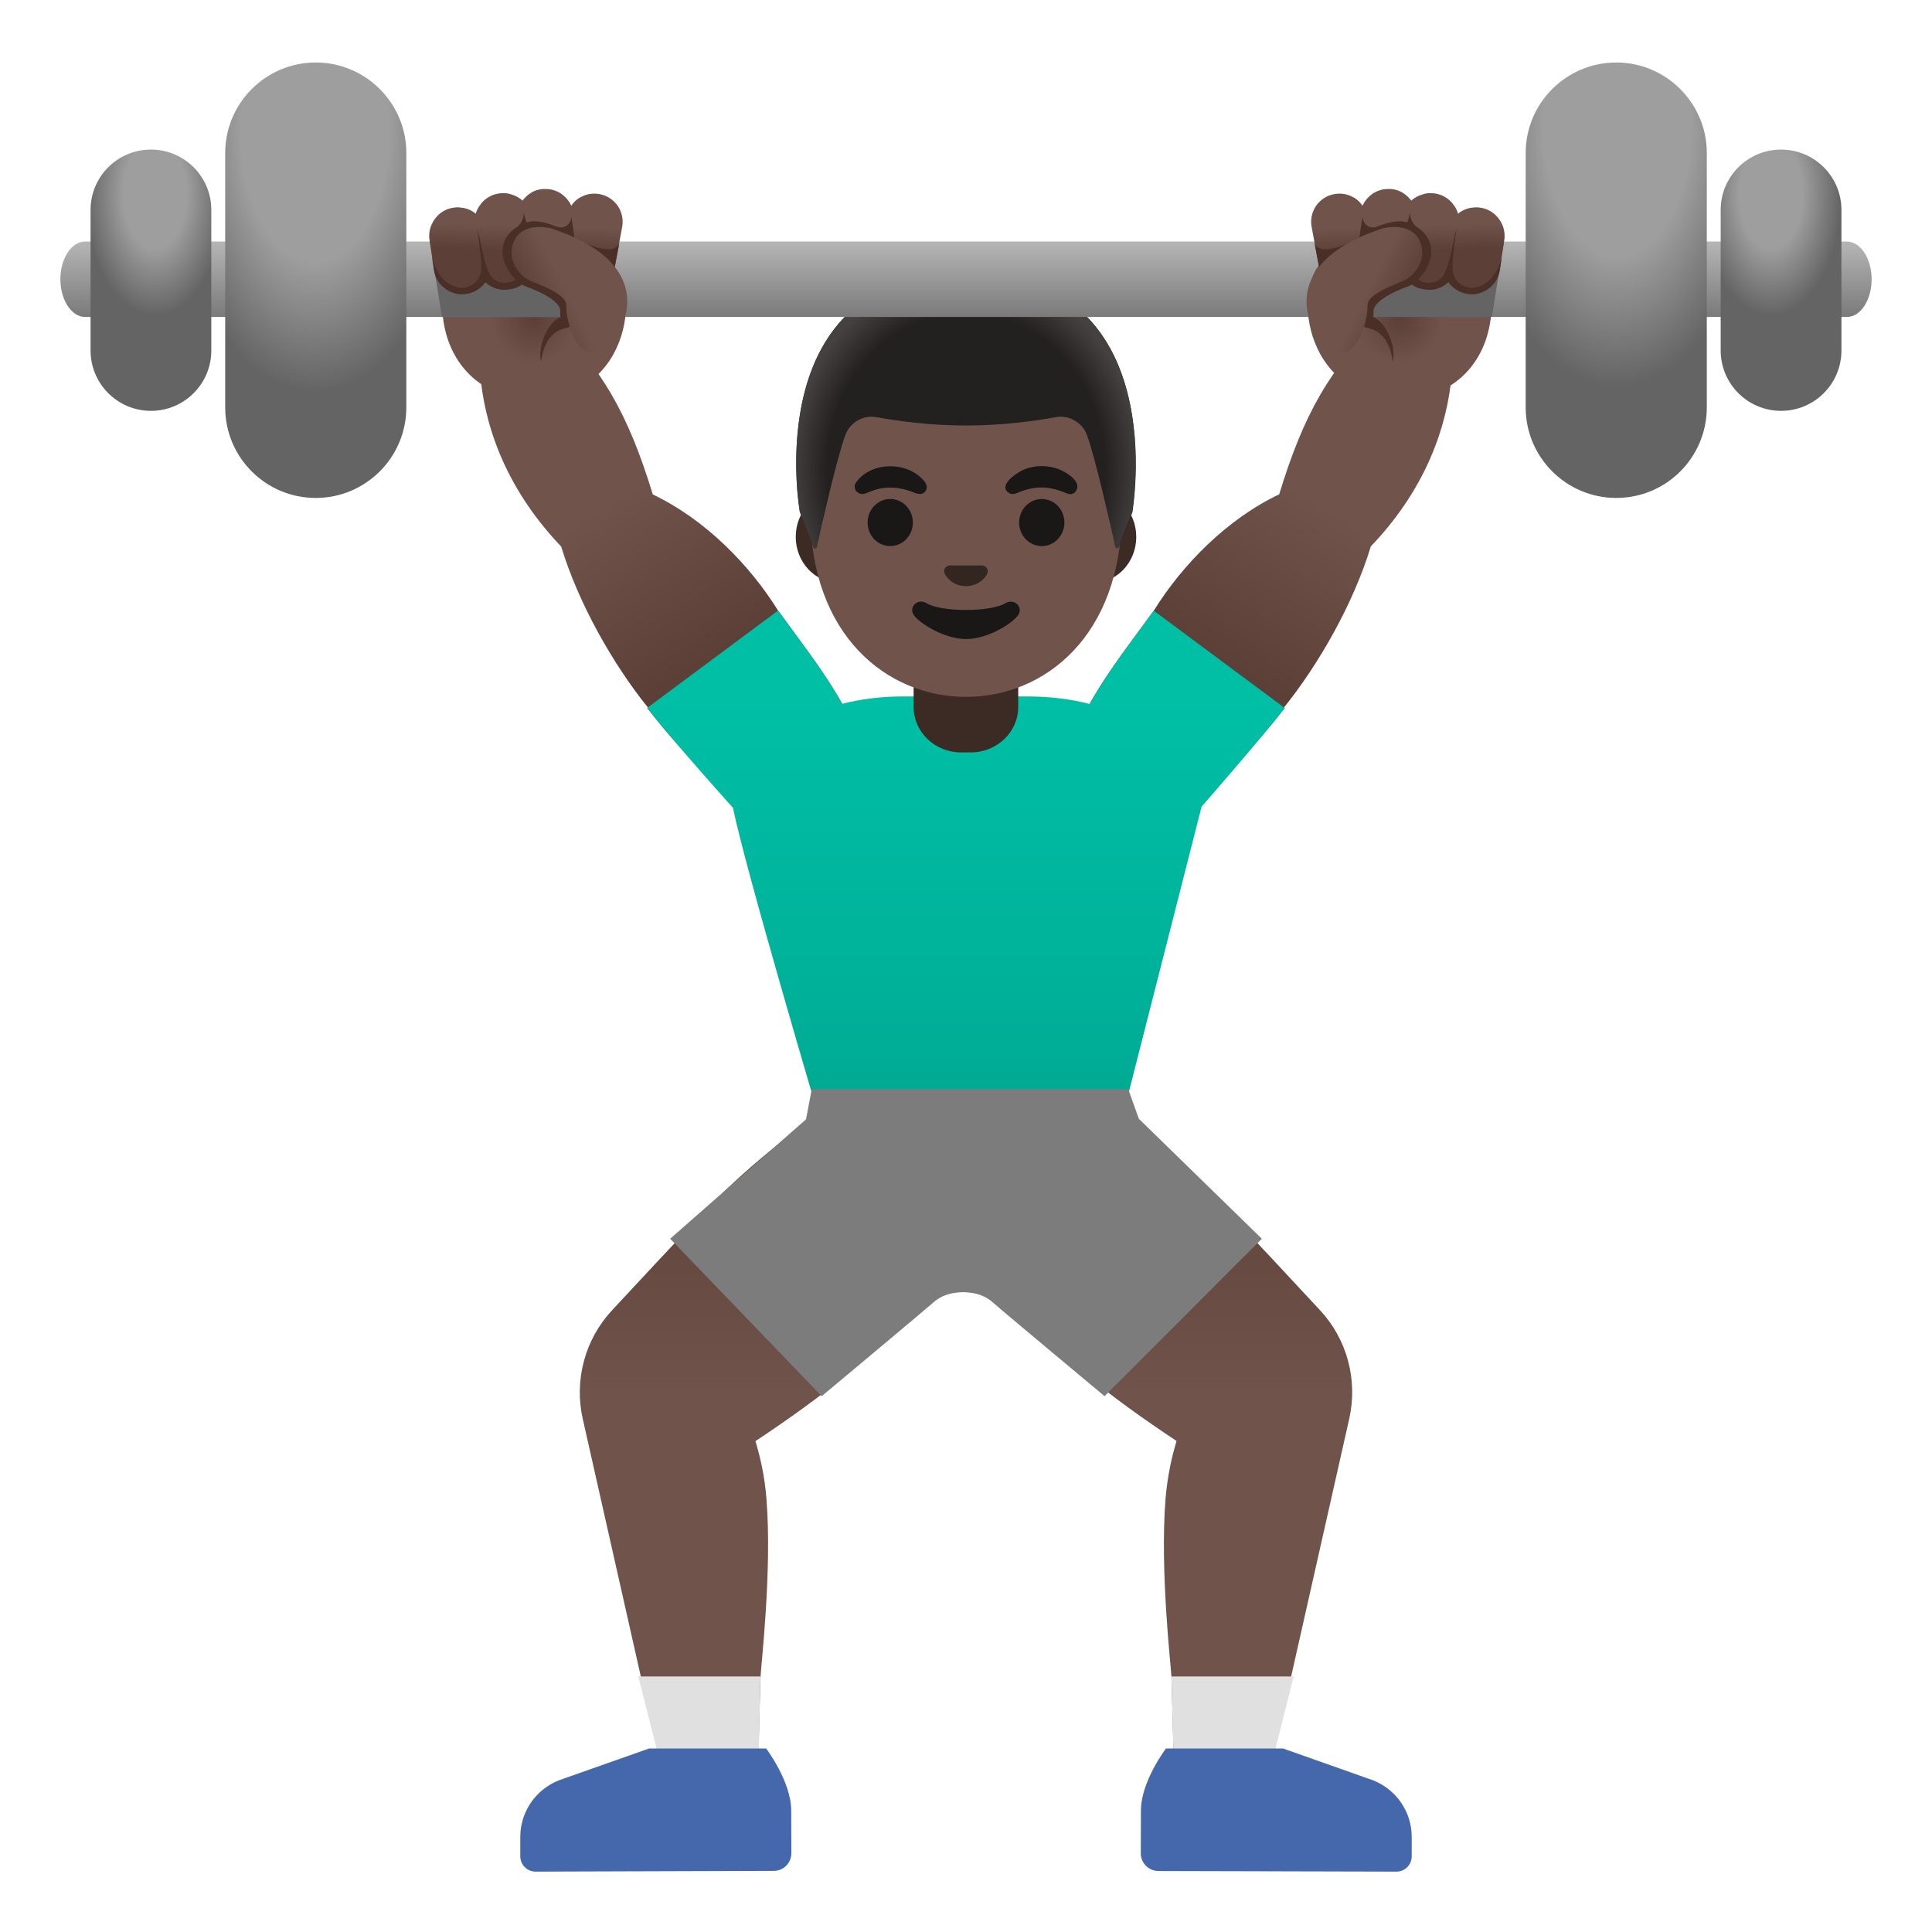 <?xml version="1.0" encoding="utf-8"?>
<!-- Generator: Adobe Illustrator 24.0.3, SVG Export Plug-In . SVG Version: 6.00 Build 0)  -->
<svg version="1.1" id="Layer_1" xmlns="http://www.w3.org/2000/svg" xmlns:xlink="http://www.w3.org/1999/xlink" x="0px" y="0px"
	 viewBox="0 0 128 128" style="enable-background:new 0 0 128 128;" xml:space="preserve">
<linearGradient id="leg_1_" gradientUnits="userSpaceOnUse" x1="77.018" y1="71.379" x2="77.018" y2="109.706" gradientTransform="matrix(1 0 0 1 0 2)">
	<stop  offset="0" style="stop-color:#5C4037"/>
	<stop  offset="0.5" style="stop-color:#70534A"/>
</linearGradient>
<path id="leg_3_" style="fill:url(#leg_1_);" d="M87.45,86.8c-1.78-1.92-4.11-4.42-6.15-6.58c-3.96-4.17-8.8-7.29-8.8-7.29
	l-8.05,8.64c0,0,3.13,5.76,7.12,9.19c1.95,1.68,4.39,3.39,6.38,4.71c-0.3,0.99-0.6,2.28-0.73,3.82c-0.38,4.78,0.36,11.08,0.39,11.78
	c0.12,3.66,0.16,6.37,0.16,6.37l6.34-0.02L89.39,94C89.97,91.43,89.25,88.73,87.45,86.8z"/>
<linearGradient id="leg_4_" gradientUnits="userSpaceOnUse" x1="50.982" y1="71.379" x2="50.982" y2="109.706" gradientTransform="matrix(1 0 0 1 0 2)">
	<stop  offset="0" style="stop-color:#5C4037"/>
	<stop  offset="0.5" style="stop-color:#70534A"/>
</linearGradient>
<path id="leg_2_" style="fill:url(#leg_4_);" d="M55.49,72.93c0,0-4.84,3.12-8.79,7.3c-2.04,2.16-4.37,4.66-6.15,6.58
	c-1.8,1.93-2.52,4.63-1.94,7.2l5.28,23.42l6.34,0.02c0,0,0.04-2.71,0.16-6.37c0.02-0.7,0.77-7,0.39-11.78
	c-0.12-1.54-0.43-2.83-0.73-3.82c1.99-1.32,4.43-3.03,6.38-4.71c3.99-3.43,7.12-9.19,7.12-9.19L55.49,72.93z"/>
<polygon id="sock_3_" style="fill:#E0E0E0;" points="42.29,111.07 43.9,117.42 50.24,117.44 50.38,111.07 "/>
<path id="shoe_3_" style="fill:#4568AD;" d="M52.42,119.94c-0.01-1.92-1.66-4.1-1.66-4.1h-7.75l-5.98,2.11
	c-1.54,0.61-2.56,2.09-2.56,3.75v1.28c0,0.56,0.45,1.02,1.01,1.02l15.79-0.05c0.64,0,1.16-0.52,1.16-1.17L52.42,119.94z"/>
<polygon id="sock_2_" style="fill:#E0E0E0;" points="77.61,111.07 77.78,117.44 84.11,117.42 85.71,111.07 "/>
<path id="shoe_2_" style="fill:#4568AD;" d="M90.97,117.95L85,115.84h-7.75c0,0-1.66,2.18-1.66,4.11l-0.01,2.84
	c0,0.64,0.52,1.16,1.16,1.17L92.52,124c0.56,0,1.01-0.45,1.01-1.02v-1.28C93.53,120.04,92.51,118.56,90.97,117.95z"/>
<linearGradient id="arm_1_" gradientUnits="userSpaceOnUse" x1="80.671" y1="41.656" x2="93.508" y2="20.633" gradientTransform="matrix(1 0 0 1 0 2)">
	<stop  offset="0" style="stop-color:#5C4037"/>
	<stop  offset="0.5" style="stop-color:#70534A"/>
</linearGradient>
<path id="arm_3_" style="fill:url(#arm_1_);" d="M96.26,23.12l-4.54-2.29c-3.63,3.56-5.35,6.61-6.97,11.92
	c-3.43,1.63-6.39,4.62-8.31,7.71c-2.04,2.81-3.32,4.37-4.79,7.16c-1.11,2.12-0.31,4.48,1.7,5.95c0.95,0.7,1.72,1,2.47,1
	c0.84,0,1.64-0.39,2.62-1.05c2.07-1.18,4.88-4.3,6.68-6.62l-0.05-0.03c2.29-2.85,4.6-6.87,5.75-10.67
	C94.04,32.84,96.26,28.43,96.26,23.12z"/>
<linearGradient id="arm_4_" gradientUnits="userSpaceOnUse" x1="47.197" y1="41.477" x2="34.267" y2="20.733" gradientTransform="matrix(1 0 0 1 0 2)">
	<stop  offset="0" style="stop-color:#5C4037"/>
	<stop  offset="0.5" style="stop-color:#70534A"/>
</linearGradient>
<path id="arm_2_" style="fill:url(#arm_4_);" d="M56.35,47.63c-1.47-2.79-2.75-4.35-4.79-7.16c-1.92-3.09-4.88-6.08-8.31-7.71
	c-1.63-5.33-3.35-8.37-6.98-11.93l-4.53,2.3c0,5.31,2.22,9.71,5.44,13.08c1.15,3.79,3.45,7.82,5.75,10.67l-0.05,0.03
	c1.8,2.32,4.61,5.44,6.68,6.62c0.98,0.66,1.78,1.05,2.62,1.05c0.75,0,1.52-0.31,2.47-1C56.65,52.11,57.46,49.74,56.35,47.63z"/>
<linearGradient id="shirt_2_" gradientUnits="userSpaceOnUse" x1="64" y1="44.123" x2="64" y2="69.62" gradientTransform="matrix(1 0 0 1 0 2)">
	<stop  offset="0" style="stop-color:#00BFA5"/>
	<stop  offset="0.705" style="stop-color:#00B29A"/>
	<stop  offset="1" style="stop-color:#00AB94"/>
</linearGradient>
<path id="shirt_1_" style="fill:url(#shirt_2_);" d="M76.44,40.46c-1.79,2.46-2.99,3.97-4.25,6.18c-1.23-0.32-2.62-0.5-4.16-0.5
	h-8.17c-1.51,0-2.86,0.18-4.06,0.49c-1.26-2.21-2.46-3.72-4.25-6.18l-8.67,6.45c1.8,2.32,5.68,6.62,5.68,6.62
	c0.83,4.06,5.61,20.2,5.61,20.2h20.27l5.17-20.28c0,0,3.75-4.28,5.51-6.53L76.44,40.46z"/>
<path id="neck_1_" style="fill:#3C2B24;" d="M60.53,46.84c0,1.66,1.41,3.01,3.15,3.01h0.63c1.74,0,3.15-1.35,3.15-3.01v-3.67h-6.93
	L60.53,46.84z"/>
<path id="ears_1_" style="fill:#3C2B24;" d="M55.54,38.6c-1.55,0-2.82-1.36-2.82-3.03s1.26-3.03,2.82-3.03h16.92
	c1.55,0,2.82,1.36,2.82,3.03s-1.26,3.03-2.82,3.03H55.54z"/>
<path id="head" style="fill:#70534A;" d="M64,19.95L64,19.95L64,19.95c-5.36,0-10.32,5.73-10.32,13.97c0,8.2,5.11,12.25,10.32,12.25
	s10.32-4.05,10.32-12.25C74.32,25.68,69.36,19.95,64,19.95z"/>
<path id="nose_1_" style="fill:#33251F;" d="M65.19,37.49c-0.03-0.01-0.07-0.02-0.1-0.03H62.9c-0.03,0-0.07,0.01-0.1,0.03
	c-0.2,0.08-0.31,0.29-0.21,0.51c0.09,0.22,0.53,0.83,1.41,0.83c0.88,0,1.31-0.61,1.41-0.83C65.5,37.78,65.39,37.57,65.19,37.49z"/>
<path id="mouth_1_" style="fill:#1A1717;" d="M66.6,39.97c-0.99,0.59-4.22,0.59-5.2,0c-0.57-0.34-1.15,0.18-0.91,0.69
	c0.23,0.51,2,1.68,3.52,1.68s3.27-1.17,3.5-1.68S67.17,39.63,66.6,39.97z"/>
<g id="eyes_1_">
	<ellipse style="fill:#1A1717;" cx="58.98" cy="34.62" rx="1.5" ry="1.56"/>
	<ellipse style="fill:#1A1717;" cx="69.02" cy="34.62" rx="1.5" ry="1.56"/>
</g>
<g id="eyebrows_2_">
	<path style="fill:#1A1717;" d="M56.71,31.97c0.97-1.37,3.24-1.42,4.38-0.25c0.2,0.2,0.41,0.47,0.26,0.76
		c-0.17,0.33-0.5,0.27-0.78,0.16c-0.74-0.3-1.5-0.43-2.29-0.27c-0.34,0.07-0.64,0.21-0.96,0.33C56.87,32.85,56.43,32.39,56.71,31.97
		z"/>
	<path style="fill:#1A1717;" d="M70.71,32.7c-0.68-0.29-1.36-0.47-2.11-0.38c-0.34,0.04-0.67,0.13-0.99,0.25
		c-0.25,0.1-0.52,0.26-0.78,0.08c-0.74-0.51,0.58-1.35,0.96-1.52c0.84-0.36,1.84-0.33,2.65,0.09c0.32,0.17,0.67,0.41,0.86,0.73
		C71.54,32.36,71.18,32.89,70.71,32.7z"/>
</g>
<g id="hairGroup_3_">
	<path id="hair_1_" style="fill:#232020;" d="M64,18.04L64,18.04C64,18.04,64,18.04,64,18.04c-0.01,0-0.01,0-0.01,0l0,0
		c-13.83,0.07-11,15.87-11,15.87s0.62,1.63,0.9,2.35c0.04,0.1,0.19,0.09,0.22-0.02c0.3-1.32,1.36-6.01,1.9-7.43
		c0.32-0.84,1.19-1.33,2.07-1.17c1.36,0.25,3.51,0.55,5.9,0.55c0.01,0,0.02,0,0.03,0c0.01,0,0.02,0,0.03,0c2.38,0,4.54-0.3,5.9-0.55
		c0.88-0.16,1.75,0.33,2.07,1.17c0.53,1.42,1.59,6.08,1.89,7.42c0.02,0.11,0.18,0.12,0.22,0.02l0.91-2.33
		C75,33.92,77.84,18.12,64,18.04z"/>
	
		<radialGradient id="hairHighlights_1_" cx="64" cy="29.27" r="11.597" gradientTransform="matrix(1 0 0 1.128 0 -1.867)" gradientUnits="userSpaceOnUse">
		<stop  offset="0.794" style="stop-color:#444140;stop-opacity:0"/>
		<stop  offset="1" style="stop-color:#444140"/>
	</radialGradient>
	<path id="hairHighlights_3_" style="fill:url(#hairHighlights_1_);" d="M75,33.92c0,0,2.83-15.8-11-15.87l0,0c0,0,0,0-0.01,0l0,0
		c0,0,0,0-0.01,0l0,0c-0.22,0-0.43,0.01-0.63,0.01c-0.41,0.02-0.81,0.05-1.19,0.09c0,0-0.01,0-0.01,0c-0.03,0-0.05,0.01-0.08,0.01
		c-11.65,1.47-9.08,15.75-9.08,15.75l0.91,2.34c0.04,0.1,0.19,0.09,0.21-0.01c0.3-1.33,1.36-6,1.89-7.42
		c0.32-0.84,1.19-1.33,2.07-1.17c1.36,0.25,3.51,0.55,5.9,0.55c0.01,0,0.02,0,0.03,0s0.02,0,0.03,0c2.38,0,4.54-0.3,5.9-0.55
		c0.88-0.16,1.75,0.33,2.07,1.17c0.54,1.42,1.6,6.12,1.89,7.43c0.02,0.11,0.17,0.12,0.21,0.02C74.38,35.55,75,33.92,75,33.92z"/>
</g>
<radialGradient id="hand_1_" cx="35.39" cy="19.198" r="5.677" gradientTransform="matrix(1 0 0 1 0 2)" gradientUnits="userSpaceOnUse">
	<stop  offset="0" style="stop-color:#5C4037"/>
	<stop  offset="0.5" style="stop-color:#70534A"/>
</radialGradient>
<path id="hand_3_" style="fill:url(#hand_1_);" d="M40.26,17.16c-0.9-0.53-5.17-1.2-8.12-1.2c-1.62,0-2.83,0.21-2.83,0.76
	l-0.01,3.43c-0.01,3.45,2.24,6.27,5.96,6.28h0.01C42.01,26.43,42.54,18.49,40.26,17.16z"/>
<path id="tone_7_" style="fill:#4A2F27;" d="M40.02,20.82c-0.04,0.13-0.39,0.26-0.77,0.36h-0.01c-0.44,0.11-0.96,0.33-1.93,0.6
	c-1.35,0.38-1.46,2.19-1.46,2.19c-0.25-0.94,0.39-2.59,1.28-2.97v-0.01c0.42-0.2,0.89-0.31,1.39-0.39c0.08-0.01,0.28-0.02,0.53-0.01
	h0.01C39.51,20.6,40.07,20.66,40.02,20.82z"/>
<g id="weights_1_">
	
		<linearGradient id="SVGID_1_" gradientUnits="userSpaceOnUse" x1="64" y1="13.379" x2="64" y2="19.437" gradientTransform="matrix(1 0 0 1 0 2)">
		<stop  offset="0" style="stop-color:#BDBDBD"/>
		<stop  offset="1" style="stop-color:#757575"/>
	</linearGradient>
	<path style="fill:url(#SVGID_1_);" d="M124,18.5c0,1.38-0.73,2.5-1.64,2.5H5.64c-0.9,0-1.64-1.12-1.64-2.5S4.74,16,5.64,16h116.71
		C123.26,16,124,17.12,124,18.5z"/>
	
		<radialGradient id="SVGID_2_" cx="-102.258" cy="115.861" r="24.348" gradientTransform="matrix(1.230000e-13 0.902 0.507 -3.900000e-14 -37.874 100.877)" gradientUnits="userSpaceOnUse">
		<stop  offset="0.396" style="stop-color:#9E9E9E"/>
		<stop  offset="0.79" style="stop-color:#646464"/>
	</radialGradient>
	<path style="fill:url(#SVGID_2_);" d="M20.92,32.99c3.31,0,6-2.69,6-6V10.14c0-3.31-2.69-6-6-6s-6,2.69-6,6v16.85
		C14.92,30.3,17.6,32.99,20.92,32.99z"/>
	
		<radialGradient id="SVGID_3_" cx="-1251.918" cy="123.75" r="24.348" gradientTransform="matrix(-1.230000e-13 0.902 -0.507 -3.900000e-14 169.876 1137.497)" gradientUnits="userSpaceOnUse">
		<stop  offset="0.396" style="stop-color:#9E9E9E"/>
		<stop  offset="0.79" style="stop-color:#646464"/>
	</radialGradient>
	<path style="fill:url(#SVGID_3_);" d="M107.08,32.99c-3.31,0-6-2.69-6-6V10.14c0-3.31,2.69-6,6-6s6,2.69,6,6v16.85
		C113.08,30.3,110.4,32.99,107.08,32.99z"/>
	
		<radialGradient id="SVGID_4_" cx="-172.46" cy="114.075" r="3.543" gradientTransform="matrix(1.333 0 0 -2.306 240.163 275.933)" gradientUnits="userSpaceOnUse">
		<stop  offset="0.441" style="stop-color:#9E9E9E"/>
		<stop  offset="0.985" style="stop-color:#646464"/>
	</radialGradient>
	<path style="fill:url(#SVGID_4_);" d="M10,27.22c2.21,0,4-1.79,4-4v-9.31c0-2.21-1.79-4-4-4s-4,1.79-4,4v9.31
		C6,25.43,7.79,27.22,10,27.22z"/>
	
		<radialGradient id="SVGID_5_" cx="-1204.1" cy="114.075" r="3.543" gradientTransform="matrix(-1.333 0 0 -2.306 -1487.734 275.933)" gradientUnits="userSpaceOnUse">
		<stop  offset="0.441" style="stop-color:#9E9E9E"/>
		<stop  offset="0.985" style="stop-color:#646464"/>
	</radialGradient>
	<path style="fill:url(#SVGID_5_);" d="M118,27.22c-2.21,0-4-1.79-4-4v-9.31c0-2.21,1.79-4,4-4s4,1.79,4,4v9.31
		C122,25.43,120.21,27.22,118,27.22z"/>
</g>
<polygon id="bar_x5F_shadow_3_" style="fill:#646464;" points="38.61,21 29.28,21 28.48,16 38.61,16 "/>
<linearGradient id="finger_1_" gradientUnits="userSpaceOnUse" x1="34.798" y1="14.626" x2="34.903" y2="11.312" gradientTransform="matrix(1 0 0 1 0 2)">
	<stop  offset="0" style="stop-color:#5C4037"/>
	<stop  offset="0.5" style="stop-color:#70534A"/>
</linearGradient>
<path id="finger_7_" style="fill:url(#finger_1_);" d="M41.22,15.04l-0.29,1.55l-0.06,0.34l-0.14,0.75l-0.08,0.44
	c-0.17,0.9-0.96,1.53-1.84,1.53c-0.11,0-0.23-0.01-0.34-0.03c-0.46-0.08-0.85-0.32-1.12-0.68c-0.33,0.3-0.76,0.47-1.23,0.47
	c-0.28,0-1.16-0.39-1.31-0.54c-0.04-0.04-0.08-0.08-0.11-0.13c-0.04,0.03-0.08,0.07-0.12,0.1c-0.02,0.01-0.59,0.35-1.17,0.34
	c-0.54-0.01-1.08-0.34-1.24-0.5c-0.16,0.23-0.38,0.43-0.64,0.57c-0.18,0.11-0.38,0.18-0.6,0.21c-0.1,0.02-0.2,0.03-0.3,0.03
	c-0.4,0-0.79-0.13-1.11-0.37c-0.42-0.3-0.69-0.74-0.76-1.24l-0.13-0.85v-0.01l-0.17-1.09c-0.08-0.5,0.04-1,0.34-1.41
	c0.3-0.42,0.74-0.69,1.24-0.76c0.12-0.02,0.24-0.03,0.36-0.02c0.03,0,0.07,0,0.1,0.01c0.32,0.02,0.64,0.13,0.92,0.33
	c0.04,0.03,0.07,0.06,0.1,0.08c0.06-0.23,0.18-0.45,0.33-0.63c0.04-0.06,0.08-0.11,0.13-0.16c0.06-0.07,0.11-0.1,0.13-0.12
	c0.01,0,0.01-0.01,0.01-0.01c0.3-0.26,0.69-0.42,1.12-0.44c0.14-0.01,0.28,0,0.41,0.02c0.1,0.02,0.19,0.05,0.28,0.08
	c0.26,0.08,0.49,0.21,0.69,0.39c0.06-0.08,0.13-0.16,0.2-0.23c0.1-0.1,0.21-0.19,0.32-0.26c0.06-0.04,0.13-0.07,0.19-0.11
	c0.25-0.12,0.53-0.18,0.82-0.17c0.32,0,0.63,0.08,0.91,0.24c0.05,0.02,0.09,0.05,0.13,0.08c0.1,0.07,0.19,0.15,0.28,0.24
	c0.16,0.16,0.29,0.35,0.38,0.55c0.12-0.18,0.28-0.35,0.47-0.48c0.04-0.03,0.09-0.06,0.14-0.08c0.2-0.11,0.41-0.19,0.63-0.22
	c0.21-0.03,0.42-0.03,0.63,0.01c0.5,0.09,0.92,0.37,1.21,0.78C41.21,14.06,41.31,14.55,41.22,15.04z"/>
<path id="pants_1_" style="fill:#7C7C7C;" d="M75.45,74.12l-0.7-1.96H53.78l-0.38,2l-9,7.91L54.44,92.5c0,0,6.79-5.67,7.4-6.21
	c0.67-0.6,1.48-0.67,1.97-0.68c0.49,0.01,1.3,0.08,1.97,0.68c0.61,0.55,7.4,6.21,7.4,6.21L83.6,82.07L75.45,74.12z"/>
<path id="tone_6_" style="fill:#4A2F27;" d="M41.03,16.12c-0.35,0.9-2.25,0.04-2.97-0.33c-0.11-0.88-0.22-1.46-0.22-1.46s0,0,0,0.01
	c0.03,0.5-0.47,0.86-0.94,0.68c-0.53-0.21-1.14-0.38-1.58-0.36c-0.17,0.01-0.31,0.04-0.44,0.08c-0.12-0.39-0.19-0.65-0.19-0.65
	s0,0.04,0,0.11c-0.02,0.34-0.18,0.66-0.46,0.85c-1.09,0.71-1.37,2.05-0.08,3.48c-0.44,0.3-1.13,0.28-1.52-0.12
	c-0.5-0.5-0.71-2.09-1-3.27c0.09,0.84,0.34,2.34,0.22,2.92c-0.15,0.7-0.85,1.14-1.55,0.97c-0.61-0.15-1.33-0.64-1.68-1.99l0.13,0.85
	c0.07,0.5,0.34,0.94,0.76,1.24c0.32,0.24,0.71,0.37,1.11,0.37c0.1,0,0.2-0.01,0.3-0.03c0.19-0.03,0.36-0.09,0.52-0.17
	c0.01-0.01,0.03-0.01,0.04-0.02c0.01-0.01,0.03-0.01,0.04-0.02l0,0c0.42-0.23,0.63-0.55,0.64-0.57c0.05,0.08,0.57,0.51,1.2,0.51
	c0.87,0,1.21-0.35,1.21-0.35c0.08,0.05,0.16,0.09,0.24,0.12c0.06,0.02,2.4,0.81,2.31,1.7c-0.01,0.11,0,0.22,0.01,0.33v0.04
	c0,0,0,0,0,0.01c0.03,0.26,0.09,0.51,0.18,0.74l0.01-0.01c0.24-0.19,0.82-0.03,0.87-0.37c0.19-1.29,0.14-2.83,0.02-4.15l2.52,0.42
	L41.03,16.12z"/>
<linearGradient id="finger_2_" gradientUnits="userSpaceOnUse" x1="35.008" y1="18.332" x2="40.307" y2="15.679" gradientTransform="matrix(1 0 0 1 0 2)">
	<stop  offset="0" style="stop-color:#5C4037"/>
	<stop  offset="0.469" style="stop-color:#70534A"/>
</linearGradient>
<path id="finger_6_" style="fill:url(#finger_2_);" d="M41.51,19.38c-0.49-2.69-3.74-3.81-4.96-4.24c-0.15-0.05-2.38-0.58-2.65,1.4
	c-0.12,0.86,0.53,1.8,1.36,2.12c2.27,0.87,2.26,1.35,2.26,1.67c-0.01,0.83,0.45,2.4,1.17,2.87c0.15,0.1,0.32,0.16,0.48,0.16
	c0.1,0,0.2-0.02,0.3-0.06C40.88,22.71,41.79,20.95,41.51,19.38z"/>
<radialGradient id="hand_4_" cx="39.39" cy="19.198" r="5.677" gradientTransform="matrix(-1 0 0 1 132.12 2)" gradientUnits="userSpaceOnUse">
	<stop  offset="0" style="stop-color:#5C4037"/>
	<stop  offset="0.5" style="stop-color:#70534A"/>
</radialGradient>
<path id="hand_2_" style="fill:url(#hand_4_);" d="M87.86,17.16c0.9-0.53,5.17-1.2,8.12-1.2c1.62,0,2.83,0.21,2.83,0.76l0.01,3.43
	c0.01,3.45-2.24,6.27-5.96,6.28h-0.01C86.11,26.43,85.57,18.49,87.86,17.16z"/>
<path id="tone_5_" style="fill:#4A2F27;" d="M88.1,20.82c0.04,0.13,0.39,0.26,0.77,0.36h0.01c0.44,0.11,0.96,0.33,1.93,0.6
	c1.35,0.38,1.46,2.19,1.46,2.19c0.25-0.94-0.39-2.59-1.28-2.97v-0.01c-0.42-0.2-0.89-0.31-1.39-0.39c-0.08-0.01-0.28-0.02-0.53-0.01
	h-0.01C88.61,20.6,88.05,20.66,88.1,20.82z"/>
<polygon id="bar_x5F_shadow_2_" style="fill:#646464;" points="89.51,16 99.64,16 98.84,21 89.51,21 "/>
<linearGradient id="finger_3_" gradientUnits="userSpaceOnUse" x1="38.798" y1="14.626" x2="38.903" y2="11.312" gradientTransform="matrix(-1 0 0 1 132.12 2)">
	<stop  offset="0" style="stop-color:#5C4037"/>
	<stop  offset="0.5" style="stop-color:#70534A"/>
</linearGradient>
<path id="finger_5_" style="fill:url(#finger_3_);" d="M86.9,15.04l0.29,1.55l0.06,0.34l0.14,0.75l0.08,0.44
	c0.17,0.9,0.96,1.53,1.84,1.53c0.11,0,0.23-0.01,0.34-0.03c0.46-0.08,0.85-0.32,1.12-0.68c0.33,0.3,0.76,0.47,1.23,0.47
	c0.28,0,1.16-0.39,1.31-0.54c0.04-0.04,0.08-0.08,0.11-0.13c0.04,0.03,0.08,0.07,0.12,0.1c0.02,0.01,0.59,0.35,1.17,0.34
	c0.54-0.01,1.07-0.34,1.24-0.5c0.16,0.23,0.38,0.43,0.64,0.57c0.18,0.11,0.38,0.18,0.6,0.21c0.1,0.02,0.2,0.03,0.3,0.03
	c0.4,0,0.79-0.13,1.11-0.37c0.42-0.3,0.69-0.74,0.76-1.24l0.13-0.85v-0.01l0.17-1.09c0.08-0.5-0.04-1-0.34-1.41
	c-0.3-0.42-0.74-0.69-1.24-0.76c-0.12-0.02-0.24-0.03-0.36-0.02c-0.03,0-0.07,0-0.1,0.01c-0.32,0.02-0.64,0.13-0.92,0.33
	c-0.04,0.03-0.07,0.06-0.1,0.08c-0.06-0.23-0.18-0.45-0.33-0.63c-0.04-0.06-0.08-0.11-0.13-0.16c-0.06-0.07-0.11-0.1-0.13-0.12
	C96,13.25,96,13.24,96,13.24c-0.3-0.26-0.69-0.42-1.12-0.44c-0.14-0.01-0.28,0-0.41,0.02c-0.1,0.02-0.19,0.05-0.28,0.08
	c-0.26,0.08-0.49,0.21-0.69,0.39c-0.06-0.08-0.13-0.16-0.2-0.23c-0.1-0.1-0.21-0.19-0.32-0.26c-0.06-0.04-0.13-0.07-0.19-0.11
	c-0.25-0.12-0.53-0.18-0.82-0.17c-0.32,0-0.63,0.08-0.91,0.24c-0.05,0.02-0.09,0.05-0.13,0.08c-0.1,0.07-0.19,0.15-0.28,0.24
	c-0.16,0.16-0.29,0.35-0.38,0.55c-0.12-0.18-0.28-0.35-0.47-0.48c-0.04-0.03-0.09-0.06-0.14-0.08c-0.2-0.11-0.41-0.19-0.63-0.22
	c-0.21-0.03-0.42-0.03-0.63,0.01c-0.5,0.09-0.92,0.37-1.21,0.78C86.91,14.06,86.81,14.55,86.9,15.04z"/>
<path id="tone_4_" style="fill:#4A2F27;" d="M87.09,16.12c0.35,0.9,2.25,0.04,2.97-0.33c0.11-0.88,0.22-1.46,0.22-1.46s0,0,0,0.01
	c-0.03,0.5,0.47,0.86,0.94,0.68c0.53-0.21,1.14-0.38,1.58-0.36c0.17,0.01,0.31,0.04,0.44,0.08c0.12-0.39,0.19-0.65,0.19-0.65
	s0,0.04,0,0.11c0.02,0.34,0.18,0.66,0.46,0.85c1.09,0.71,1.37,2.05,0.08,3.48c0.44,0.3,1.13,0.28,1.52-0.12
	c0.5-0.5,0.71-2.09,1-3.27c-0.09,0.84-0.34,2.34-0.22,2.92c0.14,0.7,0.85,1.14,1.55,0.97c0.61-0.15,1.33-0.64,1.68-1.99l-0.13,0.85
	c-0.07,0.5-0.34,0.94-0.76,1.24c-0.32,0.24-0.71,0.37-1.11,0.37c-0.1,0-0.2-0.01-0.3-0.03c-0.19-0.03-0.36-0.09-0.52-0.17
	c-0.01-0.01-0.03-0.01-0.04-0.02c-0.01-0.01-0.03-0.01-0.04-0.02l0,0c-0.42-0.23-0.63-0.55-0.64-0.57c-0.05,0.08-0.57,0.51-1.2,0.51
	c-0.87,0-1.21-0.35-1.21-0.35c-0.08,0.05-0.16,0.09-0.24,0.12c-0.07,0.02-2.39,0.81-2.31,1.7c0.01,0.11,0,0.22-0.01,0.33v0.04
	c0,0,0,0,0,0.01c-0.03,0.26-0.09,0.51-0.18,0.74l-0.01-0.01c-0.24-0.19-0.82-0.03-0.87-0.37c-0.19-1.29-0.14-2.83-0.02-4.15
	l-2.52,0.42L87.09,16.12z"/>
<linearGradient id="finger_8_" gradientUnits="userSpaceOnUse" x1="39.008" y1="18.332" x2="44.307" y2="15.679" gradientTransform="matrix(-1 0 0 1 132.12 2)">
	<stop  offset="0" style="stop-color:#5C4037"/>
	<stop  offset="0.469" style="stop-color:#70534A"/>
</linearGradient>
<path id="finger_4_" style="fill:url(#finger_8_);" d="M86.61,19.38c0.49-2.69,3.74-3.81,4.96-4.24c0.15-0.05,2.38-0.58,2.65,1.4
	c0.12,0.86-0.53,1.8-1.36,2.12c-2.27,0.87-2.26,1.35-2.26,1.67c0.01,0.83-0.45,2.4-1.17,2.87c-0.15,0.1-0.32,0.16-0.48,0.16
	c-0.1,0-0.2-0.02-0.3-0.06C87.24,22.71,86.33,20.95,86.61,19.38z"/>
</svg>
